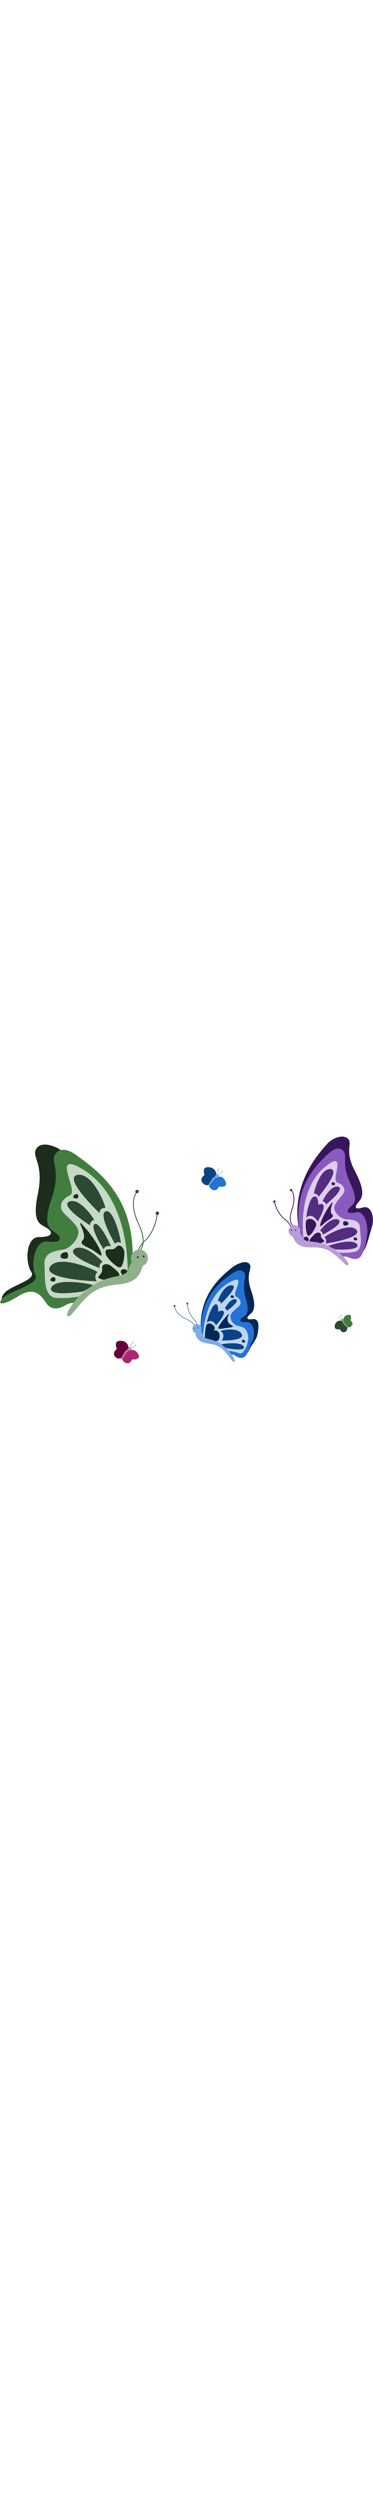 <?xml version="1.0" encoding="utf-8"?><!-- Generator: Adobe Illustrator 25.2.1, SVG Export Plug-In . SVG Version: 6.00 Build 0)  --><svg xml:space="preserve" style="enable-background:new 0 0 440 268;" viewBox="0 0 440 268" y="0px" x="0px" xmlns:xlink="http://www.w3.org/1999/xlink" xmlns="http://www.w3.org/2000/svg" id="Layer_1" version="1.1" width="40"><style type="text/css">
	.st0{fill:#37175C;}
	.st1{fill:none;stroke:#542C81;stroke-width:1.038;stroke-miterlimit:10;}
	.st2{fill:#542C81;}
	.st3{fill:#895BBE;}
	.st4{fill:#DCCEEB;}
	.st5{fill:#B89DD8;}
	.st6{fill:#350A2D;}
	.st7{fill:none;stroke:#350A2D;stroke-width:0.518;stroke-linecap:round;stroke-miterlimit:10;}
	.st8{fill:#1C2D1C;}
	.st9{fill:none;stroke:#37623E;stroke-miterlimit:10;}
	.st10{fill:#2B4933;}
	.st11{fill:#427D40;}
	.st12{fill:#C6D8C6;}
	.st13{fill:#8EB18C;}
	.st14{fill:none;stroke:#350A2D;stroke-width:0.75;stroke-linecap:round;stroke-miterlimit:10;}
	.st15{fill:#032856;}
	.st16{fill:none;stroke:#0C4388;stroke-width:0.532;stroke-miterlimit:10;}
	.st17{fill:#0C4388;}
	.st18{fill:#2473D4;}
	.st19{fill:#BDD5F2;}
	.st20{fill:#7CABE5;}
	.st21{fill:none;stroke:#350A2D;stroke-width:0.405;stroke-linecap:round;stroke-miterlimit:10;}
	.st22{fill:none;stroke:#0C4388;stroke-width:0.25;stroke-linecap:round;stroke-miterlimit:10;}
	.st23{fill:#AE2573;}
	.st24{fill:#66013B;}
	.st25{fill:none;stroke:#66013B;stroke-width:0.25;stroke-linecap:round;stroke-miterlimit:10;}
	.st26{fill:#CE7CAB;}
	.st27{fill:none;stroke:#2B4933;stroke-width:0.185;stroke-linecap:round;stroke-miterlimit:10;}
	.st28{fill:#7BA479;}
</style><path d="M386.5,8.2c-16.9,18.4-40.3,49.8-35,94.7c0.4,3.6,2.2,14,2.2,14l34,7.1l21.9,12c0,0,0.1-1.4,5.8,0.8
	s11.7,3,15.1-4.3s5.7-17.6,8.2-25.6c3.2-10.2,0-26.2-10.8-23s-9.3-1.5-4.8-6.7s8.3-12.2-4.6-36.6S416.9,8.1,410,2.4
	S390.6,3.7,386.5,8.2z" class="st0"/><path d="M342.8,106.3c0,0-1.2-4.5-6.7-8.4S325.3,85.1,324,77.8" class="st1"/><path d="M345.9,105.9c0,0-6.5-5.1-1.8-18.7s2.3-20.5-0.7-24.2" class="st1"/><path d="M387.6,20.2c-17.3,15.7-40.3,41.3-35,88.6l1.5,13l31.1,8l19.8,12c0,0,2-0.9,7.1,1.3s11.4,2.9,14.9-3.8
	s5.1-16.2,6.1-23.3c1.4-9.8-2.5-28.9-12.7-26.4s-12.6-0.7-8.2-5.3s11.8-6.2,0.9-29.3s-2.5-33-8.7-38.5S390.8,17.4,387.6,20.2z" class="st3"/><path d="M358.3,122.8c0,0-10.8-65.5,32.1-91.8c16.3-9.5,0.2,21.1,7.5,23.5c7.9,2.6,10,8.6,7,13.1s-11.2,11.9-10.6,17.2
	c0.8,6.9,9.1,12.9,14,13c11.8,0.4,16.3,3,16.5,11.3s4.2,25.2-6.7,27.1c-6.4,1.2-12.9,1.4-19.4,0.8l-13.4-8.2L358.3,122.8z" class="st4"/><path d="M375.5,71.5c0,0,0-4.3-5-3.8c-0.9-0.4,6.8-31.1,20.2-29.1C401.4,41.1,375.5,71.5,375.5,71.5z" class="st2"/><path d="M384.3,80.5c0-2-1.6-3.7-3.6-3.9c-0.6-0.4,9.8-20.6,18.9-17C406.6,62.9,384.3,80.5,384.3,80.5z" class="st2"/><path d="M384,126.4c1.5-2.4,0.9-5.6-1.3-7.4c-0.4-0.9,30.2-19.2,38.2-8.2C426.6,120.2,384,126.4,384,126.4z" class="st2"/><path d="M396.3,133.4c-3.1-1-6.1-2.4-8.8-4.1c-0.1-0.7,29.6-10.2,34-1.5C424.6,134.9,396.3,133.4,396.3,133.4z" class="st2"/><path d="M380.5,116c0.4-2-0.8-4-2.8-4.6c-0.5-0.5,13.8-18.2,21.9-12.8C405.9,103.4,380.5,116,380.5,116z" class="st2"/><path d="M371.4,115.1c1.5-1.5,7.2-3.6,7.2,2c-0.1,5.3,7.6,5.4,1.6,8.2c-3.4,1.6-13.1,0.8-14.7-1.1
	S368.2,118.2,371.4,115.1z" class="st0"/><path d="M360.8,101.3c0.3-2.1,1-4,5-4c2.9,0,8.3,3.4,7,8c-1,3.6-6.3,12-8.8,12S360.1,106.8,360.8,101.3z" class="st0"/><path d="M391.7,91.9c3.3,2.6-1.5,5-5.4,7.6c-3.7,2.4-7.4,6.8-8.3,6.5c-1.5-0.5,2.4-12.8,12.3-26.4
	c0.5-0.7,2.9-3.9,1.5,0.5C389.2,88,390.2,90.7,391.7,91.9z" class="st0"/><path d="M360.8,118.3c-1.4,0-2.2,1-2.6,2.3c-0.8,2.3,0.6,2.9,1.9,3.4s2.9,0.7,3.6-0.5c0.6-1,0.7-2.2,0.2-3.2
	C363.3,119,362.1,118.2,360.8,118.3z" class="st0"/><path d="M406.3,100c-1.4,0.2-1.6,1.7-1.5,3c0.3,2.4,1.8,2.4,3.2,2.2s2.8-0.7,3-2s-0.9-2.1-1.5-2.6S407,99.9,406.3,100z" class="st0"/><path d="M392.2,54.1c-0.9,0.1-1.1,1.1-1,2c0.2,1.6,1.2,1.6,2.1,1.5s1.9-0.5,2-1.3s-0.6-1.4-1-1.7
	C393.7,54.1,392.9,54,392.2,54.1z" class="st0"/><path d="M418.3,119.2c-0.9,0.1-1.1,1.1-1,2c0.2,1.6,1.2,1.6,2.1,1.5s1.9-0.4,2-1.3s-0.6-1.4-1-1.8
	C419.7,119.3,419,119.1,418.3,119.2z" class="st0"/><path d="M374.8,100.3c0,0-5.4-9.1-7.6-9.8c-0.3-0.4,8.3-13.8,13.7-10.1C385,83.6,374.8,100.3,374.8,100.3z" class="st2"/><path d="M374.8,100.3c0,0-6.4-10.9-13.3-4.7c-0.5-0.2,3.3-28.3,11.4-24.3C377.7,73.7,374.8,100.3,374.8,100.3z" class="st2"/><path d="M398,135.7c3.3,2.2,14.6,12.9,12.9,15.9s-6.7-4.7-16-12.1s-15.6-8.7-28.8-8.6c-12.5,0.1-17.9-4.2-21-13.6
	c-2.1-6.4,4-8.1,8.7-3.1c6.1,6.4,1,8.9,15,10.1S390.4,130.5,398,135.7z" class="st5"/><path d="M347.6,114.2c0,0-1.2,1.6-3.1,0.1" class="st7"/><path d="M67.7,13.7c0,0,70.1,40.7,80,109c0.7,4.8,2.3,18.9,2.3,18.9l-41.1,21.7l-23.8,23.6c0,0-0.7-1.7-7.1,3.1
	s-13.9,8.2-21,0s-18.6-21.2-36-7S-2,194,5,185s38.2-15.6,32-24.9c-7.9-11.9-6.2-41.6,9-41.4s17.4-5.2,9.8-10.3s-18.7-4.8-11.1-41
	s-8.4-43.3-1.6-53.2S67.7,13.7,67.7,13.7z" class="st8"/><path d="M162.8,136.2c0,0,1-6.6,8.3-13.2s13.4-20.2,14.2-30.9" class="st9"/><path d="M164.7,135.6c0,0,9.6-9.4-0.4-30.4S156.9,72.6,161,66" class="st9"/><path d="M90.5,22.5c27.4,19.7,66,49,66,118v19L113,176l-26.5,20.5c0,0-3-1-10,3s-16,6-22-3s-14-20-33-8s-26,10-18,2
	S47,174,42,164c-6.4-12.8-1-42,14-40s18-3,11-9s-18-7-6-42s-3-44,5-53S85.5,18.9,90.5,22.5z" class="st11"/><path d="M150.5,161.5c0,0,5-96-61-127c-25-11,3.2,30.4-7,35c-11,5-13,14-8,20s18,15.4,18,23c0,10-11,20-18,21
	c-16.9,2.4-23,7-22,19s-2,37,14,38c9.4,0.6,18.8,0,28-2l18-14L150.5,161.5z" class="st12"/><path d="M117.5,90.5c0,0-0.7-6.2,6.6-6.2c1.2-0.7-14.8-43.6-33.8-38.6C75.4,50.9,117.5,90.5,117.5,90.5z" class="st10"/><path d="M106.3,104.9c-0.3-2.9,1.7-5.6,4.6-6.2c0.8-0.7-17.4-28-29.9-21.5C71.4,83.2,106.3,104.9,106.3,104.9z" class="st10"/><path d="M122.5,133.5c-0.4-2.7,4-5,8-4c0.9-0.3-13.4-29.7-19-26C105.5,107.5,122.5,133.5,122.5,133.5z" class="st10"/><path d="M135.5,126.5c1.9-1.8,4.7-2.2,7-1c1-0.2-8-41-18-37C115.4,92.2,135.5,126.5,135.5,126.5z" class="st10"/><path d="M114.2,170.9c0,0-4.4-5.6,0.7-10.8c0.4-1.4-46.6-22.8-56.3-5.6C51.9,168.9,114.2,170.9,114.2,170.9z" class="st10"/><path d="M97.6,182.9c4.3-1.9,8.3-4.4,11.9-7.4c0.1-1-44.2-9.9-49.2,3.3C57.1,189.7,97.6,182.9,97.6,182.9z" class="st10"/><path d="M117.6,155.3c-0.9-2.8,0.5-5.8,3.2-7.1c0.6-0.8-22.8-23.9-33.6-14.9C79,141.2,117.6,155.3,117.6,155.3z" class="st10"/><path d="M130.5,152.5c-2.4-1.9-11-4-10,4c0.9,7.6-10,9-1,12c5.1,1.7,19-1,21-4S135.5,156.5,130.5,152.5z" class="st8"/><path d="M146.7,136.4c-0.1-3-4.5-11.5-10-5.5c-1.3,1.6-3.3,2.4-5.4,2.3c-4.2-0.5-8.8,0.2-6.2,6.6
	c2,5,12.8,15.1,16.4,14.7S146.9,142.8,146.7,136.4z" class="st8"/><path d="M97.5,122.5c-4.3,4.3,3,7,9,10c5.7,2.9,11.7,8.6,13,8c2-1-5.5-18-22-36c-0.8-0.9-4.8-5.1-2,1
	C100.5,116.5,99.5,120.5,97.5,122.5z" class="st8"/><path d="M151.1,159.2c1.3,1.5,0.1,3.4-1.4,4.7c-2.8,2.3-4.3,0.7-5.6-0.8s-2.3-3.5-1.2-5.1s3-1.3,4.2-1.3
	S150.5,158.5,151.1,159.2z" class="st8"/><path d="M77.8,136.5c2,0,2.6,2.1,2.6,4.1c0,3.6-2.2,3.7-4.2,3.7s-4.2-0.5-4.7-2.4s1-3.2,1.8-4S76.8,136.5,77.8,136.5z" class="st8"/><path d="M90.7,68.1c1.3,0,1.7,1.4,1.7,2.7c0,2.4-1.5,2.5-2.8,2.4s-2.8-0.3-3.1-1.6s0.7-2.1,1.2-2.7S90,68.1,90.7,68.1z" class="st8"/><path d="M63.7,166.1c1.3,0,1.7,1.4,1.7,2.7c0,2.4-1.5,2.5-2.8,2.4s-2.8-0.4-3.1-1.6s0.7-2.1,1.2-2.7
	S63,166.1,63.7,166.1z" class="st8"/><path d="M95.5,186.5c-4.3,3.7-19,21-16,25s8.8-7.8,21-20c12-12,21-15,40-17c17.9-1.9,25-9,28-23c2.1-9.6-7-11-13-3
	c-7.7,10.2,0,13-20,17S105.7,177.9,95.5,186.5z" class="st13"/><path d="M164.5,147.5c0,0,2,2,4.5-0.4" class="st14"/><path d="M274.1,154.4c-15.3,12.2-36,30.9-37.4,66.3c-0.1,2.8,0,11.1,0,11.1l25.4,9.7c0,0,8.2,4.5,11.7,7.8
	c2.5,2,5.2,3.9,8.1,5.4c4.1,2.3,8.6,4.4,11.3-1.3c4.3-9.2,9.1-13.5,10.3-18.9c1.8-8.1,3.2-20.2-5.5-19s-7-2.3-2.9-5.8
	s7.9-8.4,0.9-28.8s2.8-25.3-1.9-30.6S277.8,151.5,274.1,154.4z" class="st15"/><path d="M232.2,222.3c0,0-0.4-3.6-4.1-7.3s-6.7-11.2-6.9-17" class="st16"/><path d="M231.1,228.4c0,0,0.8-7.2-10.5-12.6s-14.2-11.1-14.7-15.3" class="st16"/><path d="M274.7,161.3c-15.2,9.9-36.2,26.9-37.9,64.1l-0.5,10.2l23,10l13.8,11.7c0,0,1.6-0.5,5.3,1.9s8.5,3.6,11.9-1.1
	s4.6-11.9,7.5-17.2c3.8-6.7,1.6-22.6-6.5-21.9s-9.6-2.1-5.7-5.1s9.9-3.3,4.3-22.5s2.1-25.8-2-30.8S277.5,159.5,274.7,161.3z" class="st18"/><path d="M239.5,236.8c0,0-0.3-51.9,36-66.9c13.8-5.3-2.5,16.3,2.9,19c5.8,3,6.7,7.9,3.8,11s-10.1,7.8-10.3,11.9
	c-0.2,5.6,3.7,10.6,9.2,11.8c9,1.7,9.5,4.6,11.4,10.8c2,6.6-4.3,23.5-10,21.4c-4.4-1.5-9-2.5-13.6-3l-9.4-8L239.5,236.8z" class="st19"/><path d="M260.6,197.5c0,0,0.5-3.3-3.4-3.5c-0.6-0.4,7.5-21.3,17.7-18.1C280.3,178.5,260.6,197.5,260.6,197.5z" class="st17"/><path d="M267.6,205.8c0-1.4-0.9-2.5-2.3-2.8c-0.4-0.3,7.3-13.4,13.2-10.6C283.2,194.9,267.6,205.8,267.6,205.8z" class="st17"/><path d="M254.8,222.8c0,0-2.9-7.1-5.1-7.8c-0.3-0.3,8.3-12.1,13.7-8.9C267.5,209,254.8,222.8,254.8,222.8z" class="st17"/><path d="M254.8,222.8c0,0-4-8.7-10.8-3.3c-0.5-0.1,6.1-23.8,11.4-21.4C260.2,200.3,254.8,222.8,254.8,222.8z" class="st17"/><path d="M261.7,240.7c0,0,5-7-1.5-11c-0.2-0.8,20.3-5.7,25.1,3.8C288.6,241.4,261.7,240.7,261.7,240.7z" class="st17"/><path d="M265.7,249.4l-4.4-4c0-0.6,24.1-4.2,26.4,3C289.2,254.3,265.7,249.4,265.7,249.4z" class="st17"/><path d="M249.8,229.7c10.7-4.8,11.2,10.2,6.3,11.6c-2.8,0.8-13.2-1.7-14.2-3.4S246.6,231.2,249.8,229.7z" class="st15"/><path d="M242.8,224.7c1.8-9,12-1.1,10.4,2.3c-1.2,2.7-8.6,13.3-10.5,12.9S242.1,228.5,242.8,224.7z" class="st15"/><path d="M272,222c7.5,3.6-2,3.3-6.4,4.1c-5.3,1-7.7,1.1-8.1,0.2s2.6-7,11.1-15.9c0.4-0.4,2.6-2.5,1,0.6
	C266.8,216.4,269.3,220.7,272,222z" class="st15"/><path d="M286.6,239.8c-0.8,0-1.1,0.9-1.2,1.7c0,1.5,0.9,1.6,1.7,1.6s1.8-0.1,2-0.9s-0.5-1.3-0.6-1.7
	C287.9,240.1,287.3,239.9,286.6,239.8z" class="st15"/><path d="M273.4,187.3c-0.8,0-1.1,0.9-1.2,1.7c0,1.5,0.9,1.6,1.7,1.6s1.8-0.1,2-0.9s-0.4-1.4-0.7-1.7
	C274.7,187.6,274.1,187.4,273.4,187.3z" class="st15"/><path d="M268.6,251.7c2.2,2.1,9.7,11.8,8,13.9s-4.6-4.4-10.8-11.3s-10.9-8.6-21.1-10.1c-9.6-1.5-13.2-5.5-14.5-13.1
	c-0.9-5.2,4-5.8,7.1-1.3c3.9,5.7-0.3,7,10.4,9.6S263.3,246.8,268.6,251.7z" class="st20"/><path d="M233.2,228.4c-0.4,0.8-1.3,1.2-2.2,0.8c-0.1,0-0.1-0.1-0.2-0.1" class="st21"/><path d="M254.3,48.5c0,0,8.4-4.5,11.9,5.2c2.5,6.7-6.1,5.9-7.8,5.5c0,0-2.8,6.4-7.9,3.7c-5-2.7-3.7-7.2-3.7-7.2
	c1.2-2,2.7-3.7,4.4-5.2C255.2,46.7,254.4,49,254.3,48.5z" class="st18"/><path d="M255.3,46.9c0,0,0.9-10.4-9.8-10.6c-8-0.1-4.2,9.3-4.2,9.3s-6.3,4-2.6,8.8s8.1,2.8,8.1,2.8
	c1-2.1,2.1-4,3.5-5.9C253.5,46.7,254.7,46.9,255.3,46.9z" class="st17"/><path d="M255.9,46.9c0.5-0.8,1.3-1.4,2.2-1.7c1.8-0.9,3.3-2.5,4.1-4.4" class="st22"/><path d="M255.9,47c0.5-0.8,0.6-1.8,0.5-2.7c-0.1-1.3,0.8-3.9,1.7-5.6" class="st22"/><path d="M247.9,56.7c0.3-0.4,1.5-2.2,3.2-4.3c1.1-1.5,2.5-2.9,4.1-3.8c1.4-1.2,0-2.1-1.2-1.6c-1.6,0.8-2.9,2-3.9,3.4
	c-1.4,2.2-3.7,5.4-4.2,6.9C245.2,59.3,247.6,57.1,247.9,56.7z" class="st20"/><path d="M151,252.6c0,0,8-3.9,12.2,4.5c3.2,6.4-5.7,6.2-7.4,5.9c0,0-2.5,6.5-7.6,4.1s-4.1-6.9-4.1-6.9s0.6-2.4,4.1-5.5
	S151.2,253.2,151,252.6z" class="st23"/><path d="M151.9,251.1c0,0,0.3-10.5-10.4-10c-8,0.3-3.7,9.6-3.7,9.6s-6,4.3-2.1,9c3.9,4.7,9.1,0.6,9.1,0.6
	s-0.3-0.1,2.3-4.3C150.1,250.9,151.3,251.1,151.9,251.1z" class="st24"/><path d="M152.6,250.3c0.7-0.6,1.6-1,2.5-1.1c2-0.4,3.8-1.5,5.1-3.1" class="st25"/><path d="M152.5,250.5c0.7-0.7,1.1-1.6,1.2-2.5c0.2-1.3,1.8-3.5,3.1-5" class="st25"/><path d="M145,261.3c0.3-0.4,1.4-2.3,2.9-4.5c1-1.6,2.3-3,3.9-4.1c1.4-1.3-0.1-2.1-1.3-1.6c-1.5,0.9-2.8,2.2-3.7,3.7
	c-1.3,2.3-3.4,5.6-3.8,7.1C142.5,264,144.8,261.6,145,261.3z" class="st26"/><path d="M405,218.4c0,0-1.4-6.5,5.5-7.9c5.2-1.1,3.4,5.3,2.9,6.4c0,0,4.2,3,1.6,6.2s-5.7,1.7-5.7,1.7s-1.6-0.8-3.2-3.9
	S405.4,218.4,405,218.4z" class="st11"/><path d="M404,217.5c0,0-7.5-2.1-9.1,5.6c-1.2,5.8,6.2,4.4,6.2,4.4s2,5.1,6,3.1s2.1-6.4,2.1-6.4s-0.1,0.2-2.7-2.4
	C403.6,218.8,403.9,218,404,217.5z" class="st10"/><path d="M403.6,216.9c-0.3-0.6-0.4-1.3-0.3-2c0.1-1.5-0.4-3-1.3-4.3" class="st27"/><path d="M403.7,217c-0.4-0.6-0.9-1.1-1.6-1.3c-1.2-0.8-2.2-1.9-3-3.1" class="st27"/><path d="M410.1,224.3c-0.2-0.3-1.4-1.4-2.7-2.9c-1-1-1.7-2.2-2.2-3.6c-0.7-1.2-1.5-0.3-1.4,0.7c0.4,1.2,1.1,2.4,2,3.3
	c1.4,1.4,2.8,2.8,4.4,4C411.6,226.6,410.3,224.6,410.1,224.3z" class="st28"/><circle r="1.4" cy="76.8" cx="323.6" class="st2"/><circle r="1.4" cy="63.3" cx="343.3" class="st2"/><circle r="6.9" cy="111.5" cx="347.3" class="st5"/><circle r="0.7" cy="110.7" cx="348.6" class="st6"/><circle r="0.7" cy="110.5" cx="343.8" class="st6"/><circle r="2" cy="65" cx="161.7" class="st10"/><circle r="2" cy="90.6" cx="185.6" class="st10"/><circle r="10" cy="143.5" cx="164.5" class="st13"/><circle r="1" cy="142.5" cx="162.5" class="st6"/><circle r="1" cy="141.5" cx="169.5" class="st6"/><circle r="1.1" cy="199.9" cx="205.9" class="st17"/><circle r="1.1" cy="197.2" cx="221" class="st17"/><circle r="5.4" cy="226.8" cx="232.4" class="st20"/><circle r="0.5" cy="225.6" cx="233.2" class="st6"/><circle r="0.5" cy="226.5" cx="229.5" class="st6"/><circle r="2" cy="46.6" cx="256.1" class="st20"/><circle r="0.4" cy="40.9" cx="262.1" class="st17"/><circle r="0.4" cy="38.8" cx="258.1" class="st17"/><circle r="2" cy="250.7" cx="152.7" class="st26"/><circle r="0.4" cy="246.2" cx="160.1" class="st24"/><circle r="0.4" cy="243.2" cx="156.8" class="st24"/><circle r="1.5" cy="216.9" cx="403.9" class="st28"/><circle r="0.3" cy="210.8" cx="402" class="st10"/><circle r="0.3" cy="212.6" cx="399.2" class="st10"/></svg>